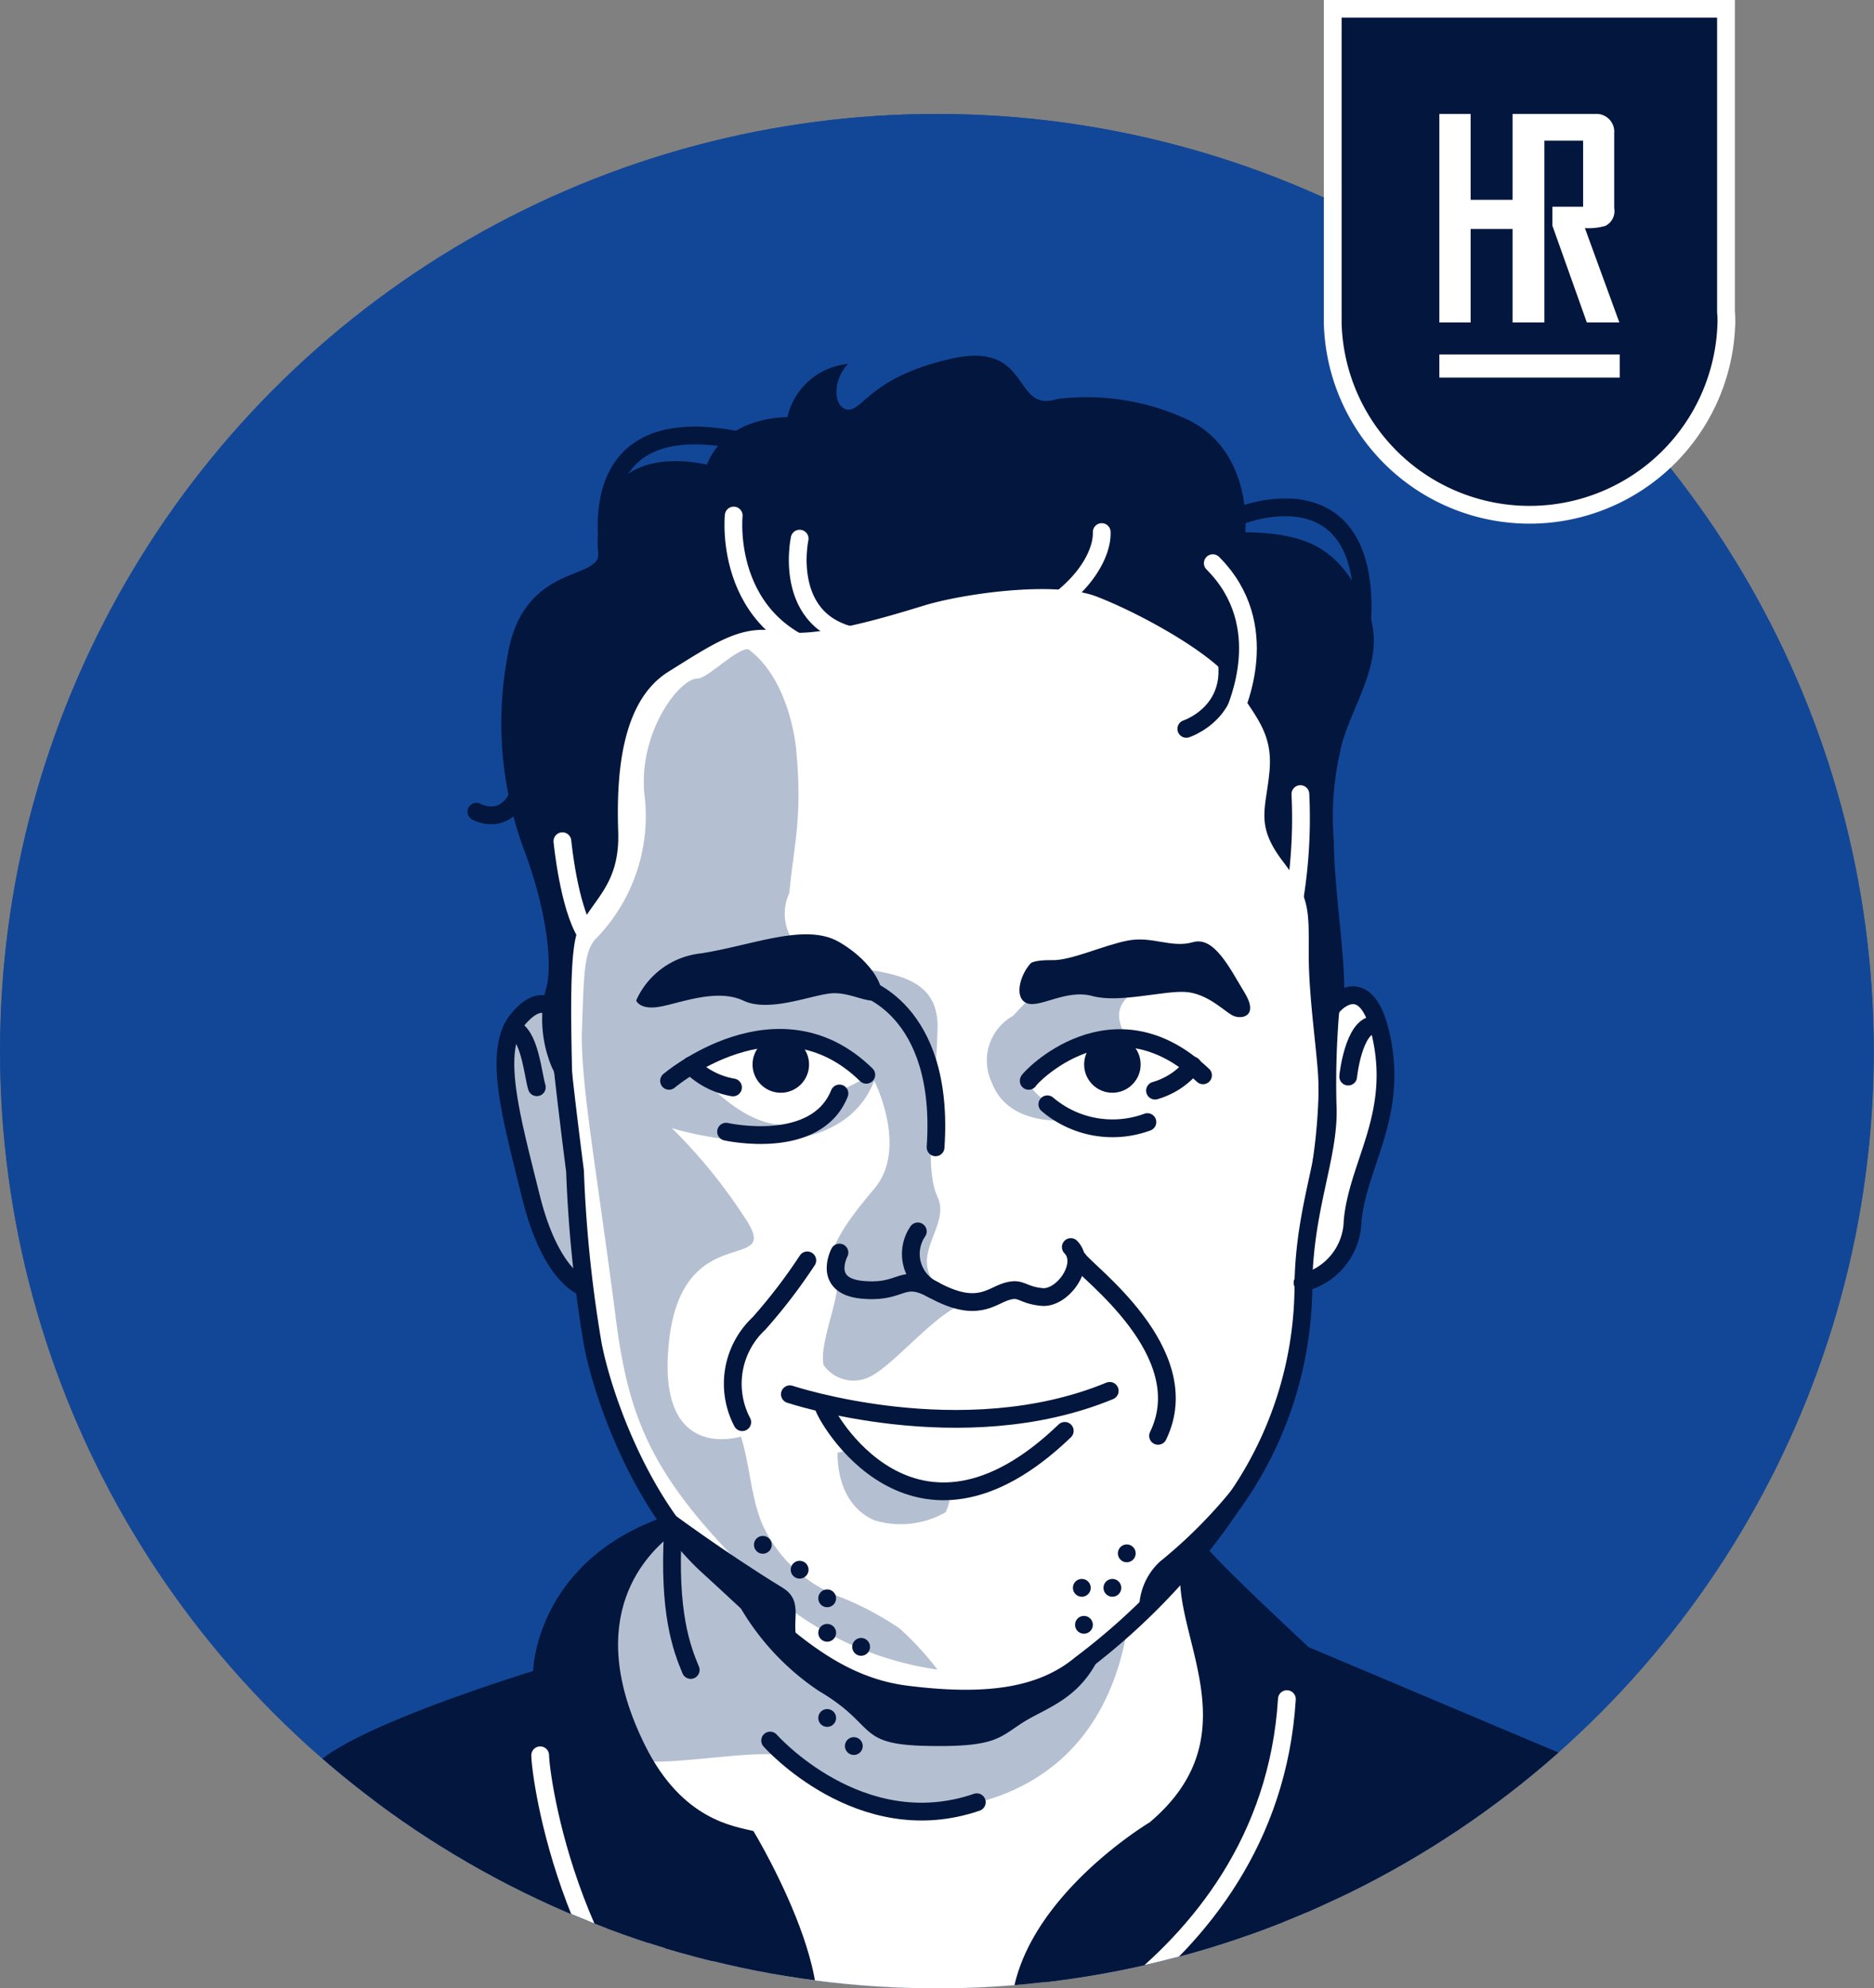 <svg xmlns="http://www.w3.org/2000/svg" xmlns:xlink="http://www.w3.org/1999/xlink" viewBox="0 0 105.46 111.85"><rect x="0" y="0" width="105.46" height="111.85" fill="#808080" stroke="none"/><defs><style>.cls-1,.cls-7,.cls-8,.cls-9{fill:none;}.cls-2{clip-path:url(#clip-path);}.cls-3{fill:#124798;}.cls-4{fill:#fff;}.cls-11,.cls-5{fill:#03163d;}.cls-6{fill:#b4c0d1;}.cls-11,.cls-7{stroke:#fff;}.cls-7,.cls-8,.cls-9{stroke-linecap:round;}.cls-11,.cls-7,.cls-8{stroke-miterlimit:10;}.cls-8,.cls-9{stroke:#03163d;}.cls-9{stroke-linejoin:round;}.cls-10{clip-path:url(#clip-path-2);}</style><clipPath id="clip-path"><circle class="cls-1" cx="52.72" cy="59.13" r="52.72"/></clipPath><clipPath id="clip-path-2"><circle class="cls-1" cx="52.73" cy="59.13" r="52.72"/></clipPath></defs><title>Profile</title><g id="Ebene_1" data-name="Ebene 1"><g class="cls-2"><path class="cls-3" d="M52.72,3.65c-29.12,0-55,26.36-55,55.48,0,17.92,10.28,38.62,23.94,48.14,3.06-2.38,8.14-11.39,11.07-13.21,1.88-1.17,3.31-2.51,5.18-1.47a20.13,20.13,0,0,1,.33-6.94c.63-1.73-1-2-1.9-3.73a21.86,21.86,0,0,1-2-7.1A6.21,6.21,0,0,1,32,72.76c-1.91-2.75-2-5.3-2.72-8.46-.65-3-1.7-4.85-1.14-8a5.17,5.17,0,0,1,1-2.31,16.47,16.47,0,0,1,.44-8.77c1.95-5.32,7.33-8.14,12.06-10.67.43-.78.87-1.55,1.36-2.3a5.35,5.35,0,0,1,8.92-.3c1.05-3,4.73-5.14,7.82-3.12,2.06,1.35,4.87.37,7.05,2.49a7.18,7.18,0,0,1,1.48,2.13l.16-.13c3.25-2.33,8.32.77,8.07,4.63a34.66,34.66,0,0,1-.84,5.47,6.11,6.11,0,0,1,1.17,3,22.67,22.67,0,0,1-.53,6.88,4.62,4.62,0,0,1,.76,4.6c-.63,2-.82,4.05-1.33,6a17.09,17.09,0,0,1-.37,3.44A5.41,5.41,0,0,1,73,72.08a11.5,11.5,0,0,0-.66,1.13,16.69,16.69,0,0,0-1.28,4.92c-.53,2.67-2.17,4.8-2.94,7,0,.09-.55.36-.58.45s.38.19.34.37c-.33,1.38,1.54,1.12,1.48,2.56.27.32-.47,3.61-.29,4.05.69,1.63.82,1.3,1.39,2.7.4-.32.62-4.92.94-5.09,1.8-.94,3.26,4.08,5.28,4.26,2.69.24,5.16,1.81,7.7,2.64,1.34.45,1.31,5.82,2.81,6,10.53-9.64,21.14-27.4,21.14-42.8C108.37,31.14,81.84,3.65,52.72,3.65Z"/><path class="cls-4" d="M68.46,101.52A43,43,0,0,0,61.7,86.87a16.77,16.77,0,0,0-3.32-.4c-6.11-.16-13.17,2.09-16.23,7.75-2.5,4.6-2.54,10.19-2.28,15.27a4.38,4.38,0,0,1-.17,1.44,52.78,52.78,0,0,0,30.71-1.57C69.91,106.71,69.16,104.12,68.46,101.52Z"/><path class="cls-4" d="M27.33,55c.34,1.89.36,3.82.56,5.72a27.14,27.14,0,0,0,4.38,12.88A3.66,3.66,0,0,1,34,75.27a39.83,39.83,0,0,1,2.41,7.15c0,.1,1,.77,1,.87,2,2.75,1.46,1.83,1,3.14-12.3,31.9,29.89,21.33,29.89,21.33,0-2.84,1.21-19-.53-22-.29-.51,1-1.34,1.13-1.6,1.46-2.82,2.16-6.86,3.43-9.72A23.76,23.76,0,0,1,75,70.7c.43-1,.81-2.06,1.14-3.13.22-1.61-1.06-2.69-.64-4.27.71-2.74,1.48-6.25,2.08-9a3.76,3.76,0,0,1,1.86-2.6c-.09-.53-.15-1-.17-1.16-.21-3.22-3.47-2.9-.82-9.62,1.4-3.55-1.67-7.55-1.88-11.34a52.35,52.35,0,0,0-23-5.29c-8,0-15,2.49-21.78,5.68-.12.36-.88,0-1.12.42C29,33,27.2,35.58,25.63,38.28c-.46.8-.92,1.62-1.36,2.44,1.2,2.8.72,5.76,1.34,8.79C26,51.41,27,53.08,27.33,55Z"/><path class="cls-5" d="M44.66,78.41A5.55,5.55,0,0,0,47.73,82s-1.2-2.73-.41-3.1S44.66,78.41,44.66,78.41Z"/><path class="cls-5" d="M57.83,79.2s2.31,1,1.73,1.71,1.65-1.72,1.56-2.63h0l-3.29.92"/><path class="cls-5" d="M49.77,83.44s4.57,6.22,10.47-1.75C61.14,80.48,60,81,60,81s-5.22,3.1-8.69,1.9C49.1,82.16,49.77,83.44,49.77,83.44Z"/><path class="cls-6" d="M66.82,66.35C66.49,66,59,68,59.1,64Z"/><path class="cls-6" d="M68.67,59.09s-9.81-6.42-12.44,0c0,0-.09,2.48,1.12,2.91S59.53,58.36,68.67,59.09Z"/><path class="cls-6" d="M53.87,98.85s-12.94-.86-15-14.13c0,0,10.94,11.09,14.23,11.51S53.87,98.85,53.87,98.85Z"/><path class="cls-6" d="M41.5,75.22c-.23.35,2.13,4.59,11,4.36,0,0-1.16-2.57,0-3.59S48,71.26,48,71.26,43,73,41.5,75.22Z"/><path class="cls-6" d="M47.48,64s.15,2.37-4.84,3.37S40.75,79,41.51,79.76s.5,4.3,6,3.5a7.67,7.67,0,0,0,8.08,2.39s-4.07,1.49-4.72,2.84c0,0,1.58,7.13,4.72,6.33,0,0-6.83,1.19-12.92-6.63s-6.81-9.47-7.72-16.62-1.5-19.38-1.5-19.38,1.73,9.69,7.6,11.43S46.2,64.92,47.48,64Z"/><path class="cls-6" d="M50.45,63.25s-4.1-4-12.59-.44-2.2-15.13-2.2-15.13S38,57.21,49.1,57l.67,0S51.69,60.66,50.45,63.25Z"/><path class="cls-6" d="M51.33,40.63s-12.39,6.53-8.69,15.59l7.13.74s5,5.61,1.07,13.73c0,0,.61,4.07,4.72,1.54,0,0,.31,4-3.09,3a23.82,23.82,0,0,0-3.71-1C47.62,74,46,72.84,47.07,71s2.1-.51,2.7-1.42,1.72-11.3,0-12-7.41-.94-11.28,1.27-5.09.29-5.09.29-.37-5.68-1.13-7.45,0-5.82,4.27-7.43S39.6,35.68,51.33,40.63Z"/><path class="cls-5" d="M33.15,45.28A20,20,0,0,0,37,40.73c1.35-2.39,2.82-3.38,13.42-1.94,2.29.31,5.09-3.36,5.09-3.36s9.77.75,15.59,7.84a11.46,11.46,0,0,1,1.64,8.21,28.34,28.34,0,0,1,.53,10.89,11.37,11.37,0,0,0,1.49-3.06c.6-1.86,2.31.23,1.12,2,0,0,.86,1.19,3.58-.94,0,0-2.13-.15-2.2-1.53s1.63-2.64,2.5-1a4.21,4.21,0,0,0,1.34-5.33c-.43-.85,2.22.06,2.55-4.53,0,0-3.72,2.45-5.16-.4-.19-.38,5.86.23,5.41-8.28,0,0-3.44,1.83-3.25.64,0-.23.82-5.15.82-5.53s-1.45.45-1.79-1.71a9.67,9.67,0,0,0-5.67-7s-.59-6.38-10.48-3h0c-6.62,2.77-8.1-2.57-11.72-2.28S48,22.56,48,22.56s-5.55.82-6.79-1.56c0,0-2.25,2-1.15,4.16l-9.22-.55a6.26,6.26,0,0,0,.34,4.18c1,1.76-1.75.82-1.9-1a6.23,6.23,0,0,0-3.7,6.23,2.53,2.53,0,0,1-2.72-1.34s-2,6.53.93,7.76a3.55,3.55,0,0,1-5-1.19s0,3.91,5.55,4.77c0,0-3.06,2.5,1,7.24,0,0-1.41.82-1.9-.3s-.93,4.72,3.21,7c0,0-1.75.15-1.6,1.08a3.55,3.55,0,0,0,3,3.25s.15,5.56,2.05,6.68a10.59,10.59,0,0,1,.34-4.74s-2.21-2.57-.9-3.77,3.28,4.26,3.28,4.26-.33-10-.82-11.53S30.9,47.56,33.15,45.28Z"/><path class="cls-7" d="M36,29.4c.33-.33,3.3-1.21,7.89,4S55.6,35.94,55.6,35.94"/><path class="cls-8" d="M38.58,62.44a3.81,3.81,0,0,0,2.93-1c1.79-1.59,4.37-.82,7.16.69"/><path class="cls-8" d="M57.83,61.63s3.89-2.48,7-.51a5.71,5.71,0,0,0,3.33,1"/><path class="cls-8" d="M39.67,62.46a6,6,0,0,0,6.7.74"/><path class="cls-8" d="M59.89,62.46A6.17,6.17,0,0,0,66.46,62"/><path class="cls-8" d="M46.94,70.93c-2.82,1.69-7.77,5.06-5.43,8.83"/><path class="cls-8" d="M60.21,71.84s8,3.38,4.58,8.21"/><path class="cls-8" d="M76.3,60.26a8.26,8.26,0,0,0-.76,3c0,1.46,1.09,4.83-1.3,7.89a22.47,22.47,0,0,0-2.42,3.3"/><path class="cls-8" d="M29.37,66.35a12.58,12.58,0,0,0,4.9,8.87"/><path class="cls-8" d="M32.55,65s-3.69,3.24.85,5.67"/><path class="cls-8" d="M73.33,64s3.56,3.36-.75,5"/><path class="cls-8" d="M49,69.89c-1.06-.26-1.82.8-2,1.1s-1.31,3.34,2,3.22c2-.08,2.29.51,2.29.51.39.8,2.92,1.66,3.84.22,1-1.6,3.32-1.33,3.32-1.33s2.45-.46.8-3.18"/><circle class="cls-5" cx="43.88" cy="62.13" r="1.66"/><circle class="cls-5" cx="62.44" cy="61.7" r="1.66"/><path class="cls-8" d="M51.36,88.49a6.34,6.34,0,0,1,4.87-.2"/><path class="cls-8" d="M44,77.84s9.12,4.08,18.47-.1"/><path class="cls-9" d="M47.48,83.26s1.19,2.39,6.29,2.39c5.65,0,7.2-6.07,7.2-6.07-6.77,7.33-14.08,1.25-14.08,1.25"/><path class="cls-5" d="M68.58,57.5a.27.27,0,0,1-.29.45c-2.55-1.22-7.72-3-11.56.13-.37.31-.87,0-1-.55l-.21-1.32S61.57,51,68.58,57.5Z"/><path class="cls-5" d="M50.74,56S44,52.13,37.48,58.62a.27.27,0,0,0,.29.45c2.33-.92,7.64-2.65,11.54-1.14.62.24,1.36-.47,1.42-1.13C50.76,56.54,51,56.24,50.74,56Z"/><path class="cls-8" d="M50.32,60.26S51,66.79,49.1,70.69"/><path class="cls-7" d="M37.4,34.35c.57-.55,2.23-2.35,6.22,2.24S55.56,37,55.56,37"/><path class="cls-7" d="M58.59,29.13s-2.65.34-2.36,3.73"/><path class="cls-7" d="M66.46,29.13s-7.46-.61-7.87,4.41"/><path class="cls-7" d="M74.71,52.19S74.52,47.84,71,46.8"/><path class="cls-7" d="M31.14,57.8a7.4,7.4,0,0,1,.92-5"/><path class="cls-7" d="M26.8,44.87a11.27,11.27,0,0,0,8.53-1.16"/><path class="cls-9" d="M52.47,21.14s2.35,4.46,9.64,4.3S60.82,24,60.82,24,52,15.47,52.47,21.14Z"/><path class="cls-9" d="M78.32,49.49A7.26,7.26,0,0,0,84,39.83l-7.12,5.92Z"/><path class="cls-9" d="M64.28,23.46s11.15-9.25,11.15,4.21c0,0,7.93-1.16,3.8,6.77"/><path class="cls-5" d="M38.56,84.69c.06-.25-10.21,12-2.2,25,0,0,4.67-9.88,9.58-7.87,1.68.68-8-5.94-6.76-16.46C39.25,84.8,38.41,85.3,38.56,84.69Z"/><path class="cls-5" d="M60.58,105.45a15,15,0,0,1,13.79,3.32S75.68,89.46,68,86.59C68,86.59,68.74,99.24,60.58,105.45Z"/><path class="cls-5" d="M35.48,112.92c-.33,0,5.67-10.88,8.65-10.57s7.66,2.44,7.66,2.44S48.17,112.3,35.48,112.92Z"/><path class="cls-5" d="M58.57,118.75c-.16,0-2-8.51-1-11s11.61-2.85,15.28.93C72.83,108.67,70.3,117.12,58.57,118.75Z"/><path class="cls-5" d="M20.61,101.78l14.61-9.51s1,11.91,4,20.24C39.2,112.51,26,106.58,20.61,101.78Z"/><path class="cls-5" d="M72,89.92l16.09,8.86s-6.52,5.82-12.83,8.49C75.29,107.27,74.76,94.91,72,89.92Z"/><path class="cls-8" d="M51.79,101.32s13.28.9,14.81-14.81"/><path class="cls-7" d="M75.8,110.24s-5.12-7.11-17.13-4.09"/><path class="cls-7" d="M33.57,101.4s-1.21,6.72,1.71,11.67c.08.15,5.33-15.3,13.32-10.13"/><path class="cls-7" d="M67.26,86s9.55,3.21,7.35,23.74"/><path class="cls-8" d="M32.06,60.87S34,75.41,35.55,80.48c.57,1.81,2.53,3.26,4.84,5.45,3,2.85,6,7.83,9.78,8.62,6.46,1.35,10.35-.85,11.24-2,3.87-5.16,6.52-7.76,8.28-10.07a10.36,10.36,0,0,0,2-6.26c0-1.58,2.58-18.07,2.58-18.07"/></g><path class="cls-9" d="M25.88,78.12c-.33,0-9.91-7.6-2.21-15.74"/><path class="cls-9" d="M36.49,101.45c0-.13,4.17-3.06,5.28-7.52"/><path class="cls-6" d="M47.44,76.36s-1.65-.83-1.54-1.49,1.54-.44,2.86-.88,4.9,0,4.9,0l2,.33S50.91,76.8,47.44,76.36Z"/><path class="cls-9" d="M41.36,76.26s6,5.58,14.34-1.94c0,0-1.72,0-2.81-.16C51.36,74,50,73.54,48.76,74c-2.71,1-2.46.62-4.92.23-.94-.14-2.21.4-3.1.47a4.12,4.12,0,0,1-1.12,0"/><g class="cls-10"><path class="cls-8" d="M33.21,48.6a8.18,8.18,0,0,0,2.84-5.89"/><path class="cls-8" d="M36.05,42.71c.25-4,.38-5.43,1.6-6.52"/><circle class="cls-3" cx="52.73" cy="59.13" r="52.72"/><path class="cls-4" d="M30.51,56.76s-3.09.83-1.51,7.09,1.11,6.67,3.83,8.7c0,0,.76,8.82,5,13.3,0,0-3,1.79-5.08,3.35S29,111.22,49,112.83,68.4,94.75,68,89.93a8.24,8.24,0,0,1,0-2.77c.3-.55,4.68-5.49,5.08-12.64,0,0,.25-2.16.25-2.36s2-.11,2.82-3.5,1.51-3.5,1.51-6.92,1-5.44-1.66-5.69l-.86.45L73.6,47.24l-1.66-10-4.63-3.73L62,29.93,42.8,31.54l-6.9,2.51-3.32,4.68.35,5.79L31.29,55Z"/><path class="cls-6" d="M31.54,55.9A2.2,2.2,0,0,0,29.47,57c-.81,1.28-.85,6-.85,6l1.59,5.48s1.34,3.63,2.27,3.73,0-5.41,0-5.41Z"/><path class="cls-5" d="M73.65,92.66S69.16,88.5,68,87.16a5.32,5.32,0,0,1-1.14,1.23c-.16.16-.25.42-.45.49.07,3.83,3.77,9-1.71,13.63,0,0-9.16,5.46-7.64,12.5,1.3,6,9.27,4.56,14.71.49S88.47,98.91,88.47,98.91Z"/><path class="cls-6" d="M53.43,83.72a4.16,4.16,0,0,1-2-.39,12.3,12.3,0,0,1-1.5-.85c-.28-.17-.55-.34-.83-.49-.05,0-.51-.15-.28-.14a1.66,1.66,0,0,1-.82-.27c-.31,0-.61.08-.87.14,0,1.66.62,3.17,2.08,3.8a5.09,5.09,0,0,0,4-.45,2.2,2.2,0,0,0,.23-1.33Z"/><path class="cls-6" d="M50.62,91.6a17.2,17.2,0,0,0-3.48-1.82,7.9,7.9,0,0,1-4.27-4.1c-.72-1.8-.68-3.84-1.45-5.62a1.73,1.73,0,0,1-.42-.83,1.5,1.5,0,0,1,.24-1.74c0-2.25,1.79-4.13,3.55-5.52h0c.11-.09,1.62,0,1.75-.06,1.52-.51-.54,3.38-.19,4.88a2.06,2.06,0,0,0,2.76.57c1.43-.8,3.86-3.87,5.47-4.12-.22-.22-1.3-.4-1.56-.63-2.16-1.87.54-3.57-.26-5.28s-.11-5.44,0-9.48-5-2.81-7.34-4.15a2.73,2.73,0,0,1-1-3.46c.24-2.64.74-4.19.4-7.88,0-.21-.32-4.08-2.71-5.84-.67-.05-2.29,1.65-2.86,1.65-1,0-3.27,2.93-3,6.39a9.88,9.88,0,0,1-2.79,8.32c-.61.75-.6,2.06-.71,5s.85,8.05,1.91,16.32c.73,5.67,2.05,8.86,7.46,14.25a18.35,18.35,0,0,0,10.64,5.47A17.07,17.07,0,0,0,50.62,91.6Z"/><path class="cls-4" d="M37.81,63.46S47,66.35,49.2,60.8c0,0,1.93,3.8,0,6.07S46,71.1,47.25,72s-5.73,1.83-5.87,4.69a8.59,8.59,0,0,0,.5,4.07s-5,1.77-4.23-5.31,6.54-3.63,4.23-7A29.8,29.8,0,0,0,37.81,63.46Z"/><path class="cls-4" d="M38.87,59.94c.25.19,4.83,6.23,8.15,1.57l1.85-.95S46,58.33,44.45,58.38A28.5,28.5,0,0,0,38.87,59.94Z"/><path class="cls-6" d="M58,95.86s-8.33.23-11.14-1.92c-1.77-1.35-7.54-6-9.59-7.82-2.8,2.14-3.65,10.18-2.39,12.46.79,1.45,8.82-.72,9.84.47,2.51,1.76,6.68,3.52,8,2.82.57-.3,8.7-.23,10.62-9.7C63.88,89.57,58,95.86,58,95.86Z"/><path class="cls-6" d="M57,57.15a2.88,2.88,0,0,0-1.18,3.76c1,2.64,4.59,2.08,4.59,2.08s-3.08-1.73-2.41-2.4,3.2-2.3,4.74-2.18-1.26-1.4,1.57-2.93-5.73,0-5.73,0L57,57.15"/><path class="cls-5" d="M32.13,63.7c.36.12-.41-9.61.4-11.37s2.36-2.52,2.26-5.54.1-7.3,2.82-9,4.13-2.67,6.24-2.27,6-.8,8.16-1.46,7.35-1.41,9.71-.5,6.65,3.22,7.81,5,2.11,2.72,1.91,4.84-.81,3,.75,5.05,1.46,2.75,1.46,5.27.51,5.63.56,7.39a31.59,31.59,0,0,1-.36,4.33,5.62,5.62,0,0,0,1.26-3.62c0-2.22-.2-4.08.36-5.08s-.41-6.4-.41-9.47a16.36,16.36,0,0,1,.36-5c.45-2.42,2.86-5.24,1.46-8.16s-2.82-4.12-6.8-4.17c0,0,.45-4.48-3.17-6.3a13.51,13.51,0,0,0-7.4-1.2c-2.57.85-1.41-3.28-5.94-2.27s-5,2.92-5.84,2.87-.91-1.66,0-2.57a3.88,3.88,0,0,0-3.42,3s-3.43-.1-4.53,2.67c0,0-4.28-1.11-5.54,1.91s0,3.12-1,3.78-4,.85-4.68,5.08a20.53,20.53,0,0,0,1,11.08c1.36,3.72,1.53,6.67,1.13,7.76a7,7,0,0,0,.38,4.32C31.57,60.93,31.67,63.55,32.13,63.7Z"/><path class="cls-5" d="M35.8,56.28a4.51,4.51,0,0,1,3.65-2.65c2.89-.45,5.86-1.73,7.75-.65s2.74,2.74,2.29,3.17-1.48-.3-2.57-.28-3.57,1.13-5.08.42-3.57.14-4.71.34S35.8,56.28,35.8,56.28Z"/><path class="cls-5" d="M58,54.19c-.6.65-.95,1.94-.22,2.24s2.21-.81,3.7-.4,4-.31,5.23-.23,2.17,1.07,2.65,1.32,1.51.08.68-1.28S68.34,52.65,67.13,53s-2.29-.36-3.67-.09-3.17,1.12-4.23,1.1S58,54.19,58,54.19Z"/><path class="cls-8" d="M41.77,80a4.64,4.64,0,0,1,.94-5.55,30.87,30.87,0,0,0,2.72-3.55"/><path class="cls-8" d="M60.68,70.84c.36.65,6.79,5.21,4.49,9.93"/><path class="cls-8" d="M57.89,60.8c0-.12,4.71-5.14,9.81-.31"/><path class="cls-8" d="M37.65,60.8s6.12-5.21,11.1-.34"/><path class="cls-8" d="M40.86,63.66s5.06,1.14,6.38-2.15"/><path class="cls-8" d="M58.94,62.12a5.66,5.66,0,0,0,5.63,1"/><path class="cls-8" d="M65,61.35a4.2,4.2,0,0,0,2.12-1.41"/><path class="cls-8" d="M41.25,61.17a4.4,4.4,0,0,1-2.38-1.23"/><path class="cls-8" d="M47.24,70.46s-1.06,2,1.51,2.11c2.08.13,2-1,3.81,0,2.42,1.32,3.21.34,4.08.08s.83.2,2,.31,2.56-1.85,1.62-2.81"/><path class="cls-8" d="M44.45,78.43s9.7,3.24,18-.19"/><path class="cls-8" d="M75,55.48a48.82,48.82,0,0,0-.29,6.64c.15,2.79-1.26,5.61-1.36,10a21.16,21.16,0,0,1-4.06,12.59,37.13,37.13,0,0,1-8.46,8.9c-2.24,1.87-5.4,2.27-9.83,1.71s-7.35-3.77-11.12-7.19-5.95-9.53-6.52-12.51a74,74,0,0,1-1-9.74s-.71-5.48-.86-7.52"/><path class="cls-8" d="M32.8,72.38s-1.81-.57-2.92-5.06-2.23-8.3-.67-10.06,2.21,0,2.21,0"/><path class="cls-8" d="M73.3,72.16a3.66,3.66,0,0,0,2.82-3.5c.3-3.1,2.46-5.76,1.68-10s-2.69-2.17-2.69-2.17"/><path class="cls-8" d="M75.87,60.56c0-.08.32-2.85,1.44-2.9"/><path class="cls-8" d="M30.21,61.16c-.22-.7-.4-3.06-1.39-3.31"/><path class="cls-8" d="M38.87,93.94c-.52-1.24-1.26-3.24-1-7.83"/><path class="cls-8" d="M66.76,41S71,39.62,68,34.41"/><path class="cls-7" d="M31.65,47.32S32,51,33,52.56"/><path class="cls-7" d="M73.18,44.67a28.2,28.2,0,0,1-.43,6.45"/><path class="cls-7" d="M69.52,40c0-.22,2.25-4.8-1.27-8.32"/><path class="cls-8" d="M69.05,29.42c-.18-.25,8.61-4.07,7.54,6.4"/><path class="cls-8" d="M34.47,32.18S31.86,23,41.25,24.71"/><path class="cls-8" d="M26.81,45.66s2.79,1.58,2.91-4"/><path class="cls-5" d="M46.55,90.41a.5.5,0,0,0,0-1,.5.5,0,0,0,0,1Z"/><path class="cls-5" d="M46.55,92.35a.5.5,0,0,0,0-1,.5.5,0,0,0,0,1Z"/><path class="cls-5" d="M48.46,93.14a.5.5,0,0,0,0-1,.5.5,0,0,0,0,1Z"/><path class="cls-5" d="M45,88.8a.5.5,0,0,0,0-1,.5.5,0,0,0,0,1Z"/><path class="cls-5" d="M42.93,87.4a.5.5,0,0,0,0-1,.5.5,0,0,0,0,1Z"/><path class="cls-5" d="M61,91.9a.5.5,0,0,0,0-1,.5.5,0,0,0,0,1Z"/><path class="cls-5" d="M48.05,98.72a.5.5,0,0,0,0-1,.5.5,0,0,0,0,1Z"/><path class="cls-5" d="M46.55,97.14a.5.5,0,0,0,0-1,.5.5,0,0,0,0,1Z"/><path class="cls-5" d="M62.6,89.82a.5.5,0,0,0,0-1,.5.5,0,0,0,0,1Z"/><path class="cls-5" d="M63.41,87.88a.5.5,0,0,0,0-1,.5.5,0,0,0,0,1Z"/><path class="cls-5" d="M60.88,89.82a.5.5,0,0,0,0-1,.5.5,0,0,0,0,1Z"/><path class="cls-8" d="M48.43,55.48s4.76,1.19,4.22,9.06"/><path class="cls-7" d="M54.6,117s16.84-5.53,17.82-21.42"/><path class="cls-8" d="M43.34,97.91s5.06,5.73,11.63,3.47"/><path class="cls-5" d="M37.16,85.4s1.06.59.7.88c-1.31,1-5.22,4.57-1.54,11.94,2.09,4.18,5,4.51,6.08,4.78,0,0,6.88,11.36,1.61,13s-26-15.23-26.1-15.3C14.24,98.79,30,94,30,94S30.11,88,37.16,85.4Z"/><path class="cls-7" d="M30.4,98.74c0,1.07,1.61,13.89,11,20.38"/></g><path class="cls-9" d="M46.36,79.14c0,.33,5,9.58,13.56,1.35"/><circle class="cls-5" cx="43.94" cy="59.88" r="1.59"/><circle class="cls-5" cx="62.6" cy="59.88" r="1.59"/><path class="cls-5" d="M41.08,89.32a14.35,14.35,0,0,0,5,5.8c3.3,1.94,2.06,3,6,3.09s4.13-.45,5.49-1.32,3.52-1.36,4.59-4.42c0,0-2,2.77-6.66,2.73S50.49,96,49.25,95s-1.78-.41-3.72-2S41.08,89.32,41.08,89.32Z"/><path class="cls-5" d="M64.11,90.45a3.62,3.62,0,0,1,1.16-2.6,27.65,27.65,0,0,0,5-5.28c.74-1.41-2.78,5.13-3.68,5.72A21.13,21.13,0,0,0,64.11,90.45Z"/><path class="cls-5" d="M37.54,84.91s3.17,2.37,6.51,4.41c1.32.81.3,2.14.94,3.21s-5.47-4.66-5.47-4.66Z"/><path class="cls-8" d="M51.65,69.27a2.24,2.24,0,0,0,.91,3.3"/><path class="cls-7" d="M41.29,29s-.73,6.93,6.54,8.09"/><path class="cls-7" d="M45,30.3S43.86,35.58,49,35.91"/><path class="cls-7" d="M62,29.93c.05,1.36-1.27,3.75-4.91,5.28"/><path class="cls-11" d="M97.13,17.54V.49H75V18.21h0a11.08,11.08,0,0,0,22.15,0C97.16,18,97.15,17.76,97.13,17.54Z"/><path class="cls-4" d="M89.19,12.83a3.4,3.4,0,0,0,1.14-.12.92.92,0,0,0,.51-1V7.49a1,1,0,0,0-1.06-1.08H85.12v4.83H82.76V6.41H81V18.14h1.76V12.88h2.36v5.26h1.79V7.91h2.18v3.72H87.36v1.06l1.94,5.45h1.83Z"/><rect class="cls-4" x="81" y="19.94" width="10.15" height="1.3"/></g></svg>
